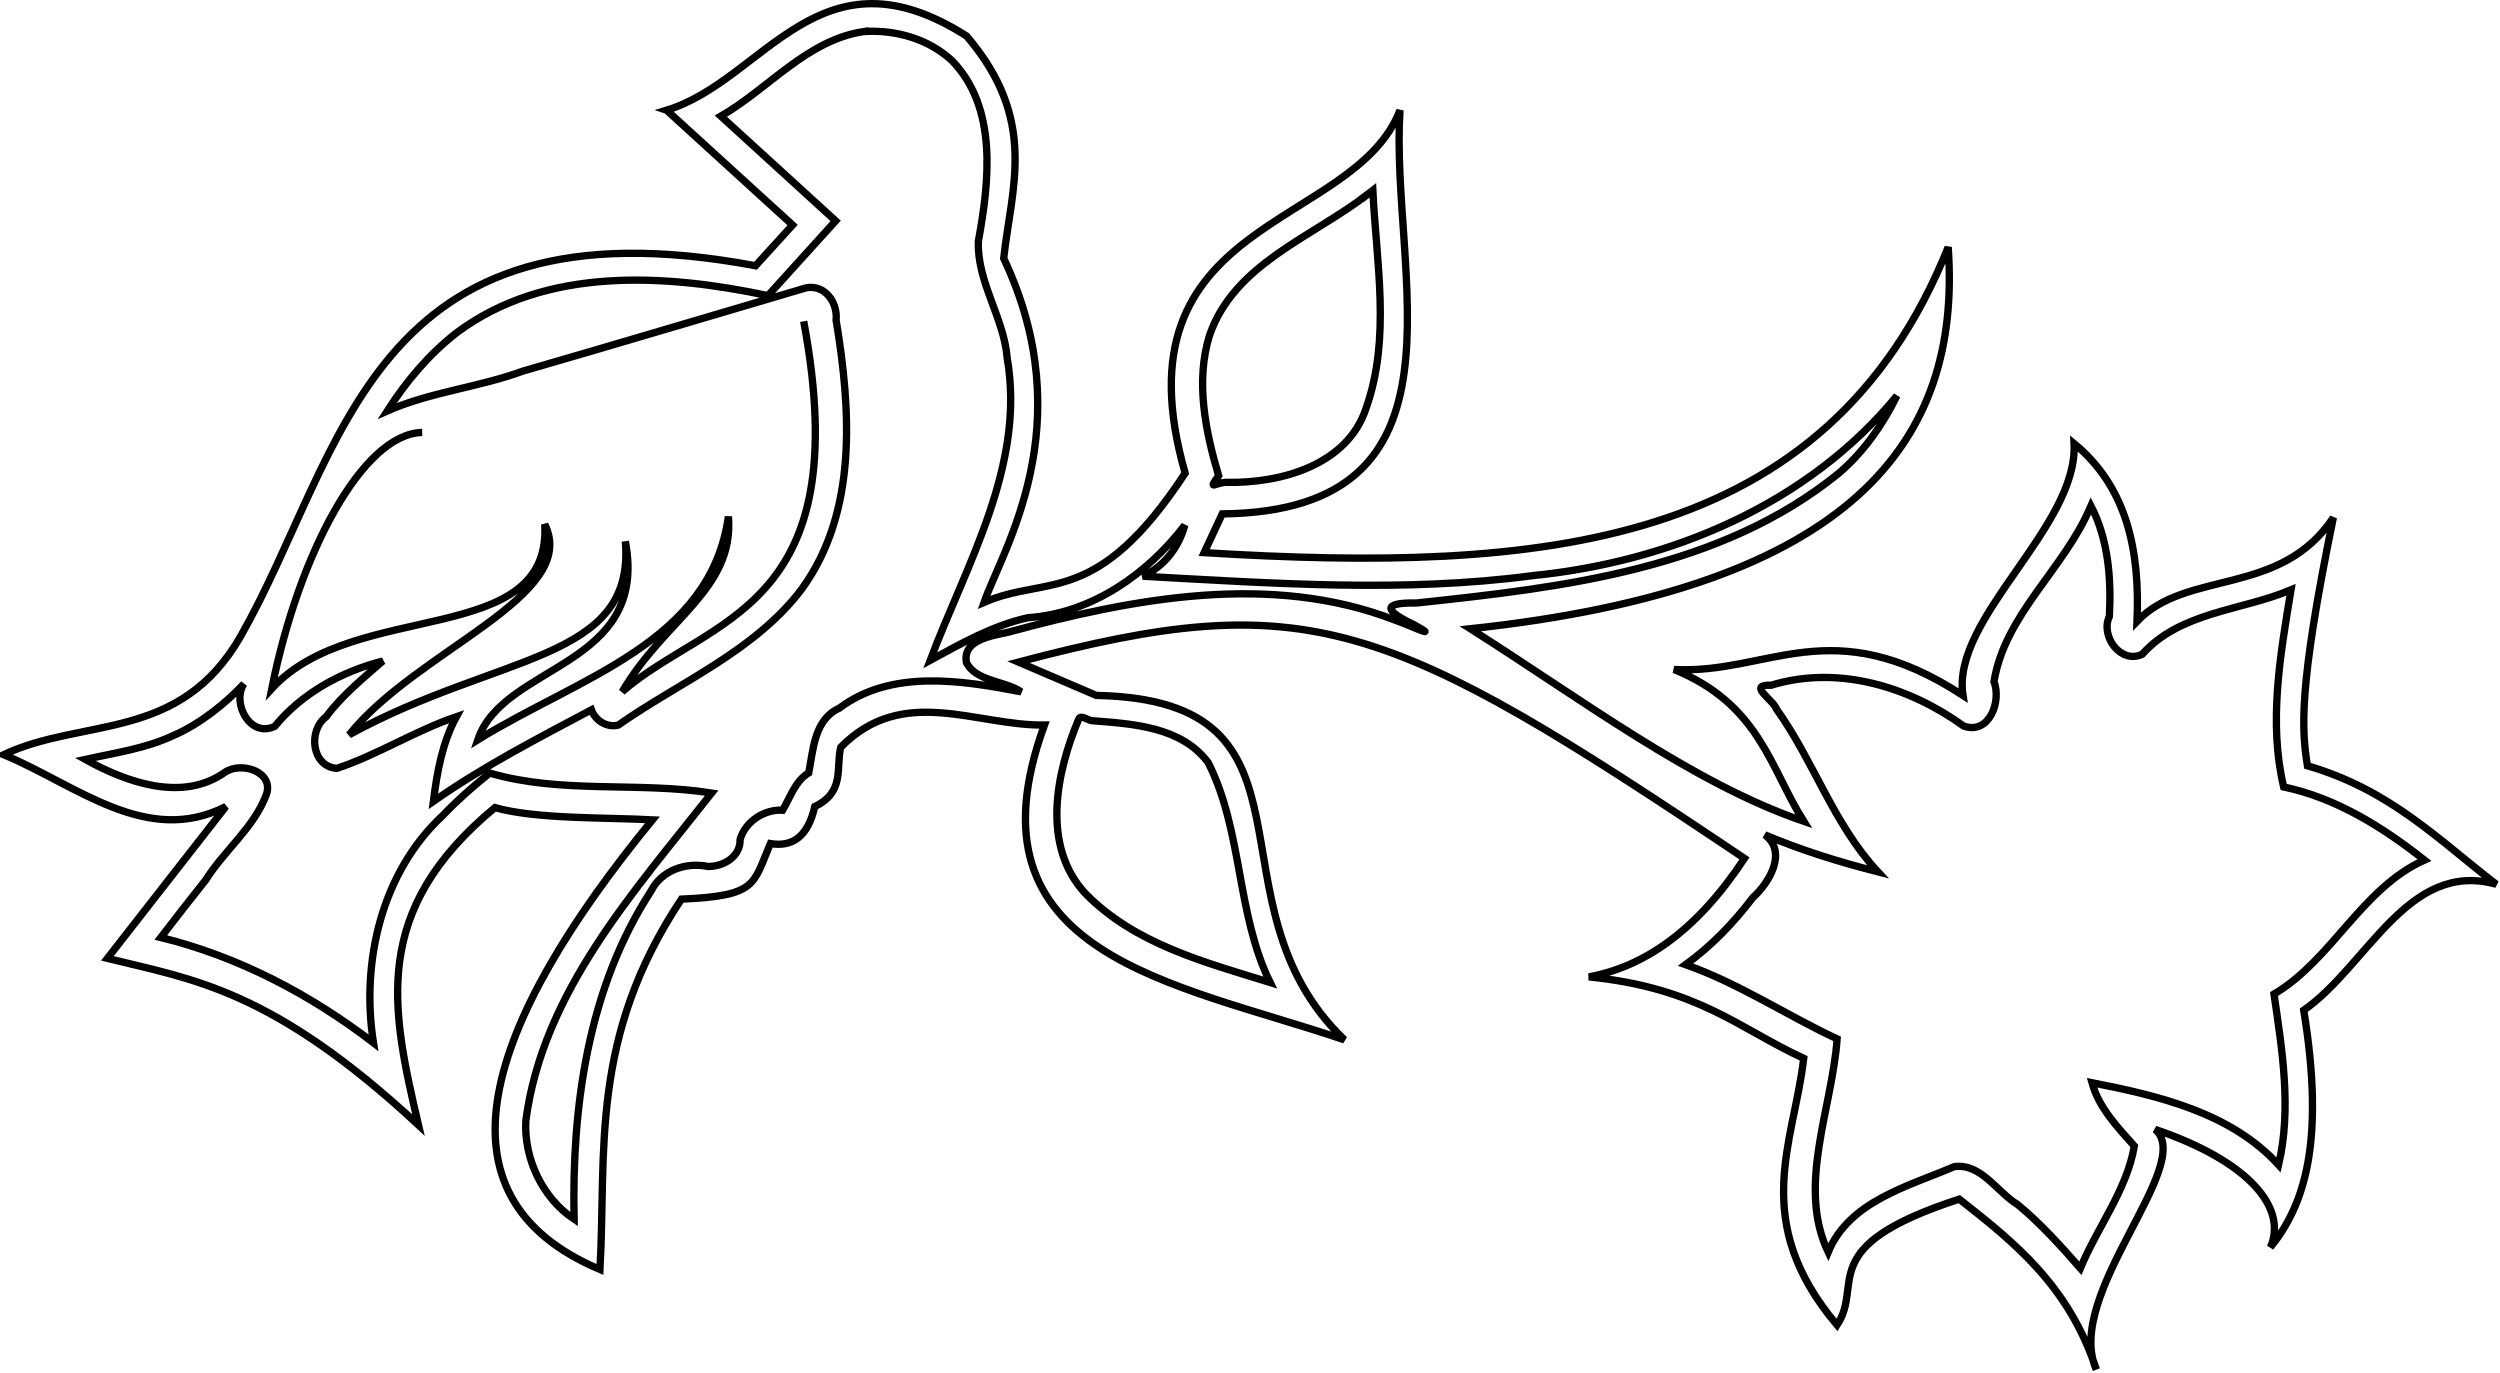 <?xml version="1.0" encoding="UTF-8" standalone="no"?>
<svg
    xmlns:inkscape="http://www.inkscape.org/namespaces/inkscape"
    xmlns:rdf="http://www.w3.org/1999/02/22-rdf-syntax-ns#"
    xmlns="http://www.w3.org/2000/svg"
    xmlns:cc="http://creativecommons.org/ns#"
    xmlns:dc="http://purl.org/dc/elements/1.1/"
    xmlns:sodipodi="http://sodipodi.sourceforge.net/DTD/sodipodi-0.dtd"
    id="svg2"
    sodipodi:docname="_svgclean2.svg"
    viewBox="0 0 681.83 374.51"
    version="1.1"
    inkscape:version="0.48.3.1 r9886"
  >
  <sodipodi:namedview
      id="namedview7"
      bordercolor="#666666"
      inkscape:pageshadow="2"
      guidetolerance="10"
      pagecolor="#ffffff"
      gridtolerance="10"
      inkscape:window-maximized="0"
      inkscape:zoom="0.22425739"
      objecttolerance="10"
      borderopacity="1"
      inkscape:current-layer="svg2"
      inkscape:cx="333.65124"
      inkscape:cy="231.20891"
      inkscape:window-y="0"
      inkscape:window-x="0"
      inkscape:window-width="674"
      showgrid="false"
      inkscape:pageopacity="0"
      inkscape:window-height="645"
  />
  <g
      id="layer1"
      transform="translate(-38.396 -382.88)"
    >
    <path
        id="path3408"
        style="stroke:#000000;stroke-width:2;fill:none"
        inkscape:connector-curvature="0"
        d="m220.21 412.94 34.35 31.31-10.1 11.11c-105.74-19.77-111.86 50.79-140.41 101.02-16.588 28.98-42.95 22.11-64.654 32.32 19.881 8.26 38.974 25.18 60.614 14.14l-32.33 41.42c23.302 5.74 44.99 8.44 84.85 45.46-7.57-32.22-13-58.51 20.85-86.58 11.24 3.19 30.73 2.67 42.97 3.33-45.82 55.95-61.46 102.74-14.32 122.64 1.77-32.37-2.93-63.25 22.22-101.01 20.79-0.88 19.49-4.04 24.25-15.15 5.76 0.94 10.16-1.54 12.12-10.11 8.25-3.91 5.73-10.52 7.07-16.16 17-17.26 36.86-5.79 55.56-6.06-23.06 63.06 35.67 70.16 81.82 85.86-39.2-37.67-2.25-92.64-67.68-93.94l-21.21-9.09c79.04-20.91 100.13-12.22 197.99 53.54-13.13 19.91-27.4 29.53-42.43 32.32 29.83 2.99 40.86 14.05 58.59 22.22-2.68 23.11-14.9 44.3 9.09 72.74 7.45-11.26-6.51-21.39 33.34-34.35 14.94 11.76 29.87 23.55 37.37 46.47-9.1-20.3 27.28-55.88 16.04-65.49 25.76 8.77 36.14 21.48 31.44 32.15 9.26-11.42 14.97-28.63 9.09-64.65 17.31-12 28.39-41.12 52.53-34.34-15.6-11.96-28.79-25.72-51.52-32.33-1.52-9.63-2.6-20.72 7.07-67.68-14.42 21.72-39.9 14.03-53.54 28.29 0.82-19.43-2.8-36.65-17.17-48.49 1.14 22.78-33.58 47.57-30.3 68.69-35.98-23.41-52.98-5.68-78.8-7.07 23.27 9.5 26.11 26.66 35.36 41.41-30.3-10.38-60.61-33.34-90.91-52.52 104.42-11.15 134.08-51.14 130.31-104.05-33.16 82.7-111.39 88.85-202.92 83.3l4.93-10.57c70.53-0.78 45.64-65.65 48.48-110.1-12.62 32.82-78.71 28.79-58.59 98.99-24.18 36.84-37.55 27.71-54.84 35.23 5.02-14.36 26.82-48.28 5.35-93.82 2.09-19.29 9.48-37.7-10.1-60.61-40.26-25.73-55.12 12.04-81.83 20.21zm37.38 57.57c14.82 79.28-25.8 80.44-49.5 101.02 11.72-19.97 30.57-27.81 28.97-47.77-4.86 34.45-40.65 43.76-68.36 60.9 6.98-20.88 46.75-19.59 40.25-54.13 2.76 32.86-34.52 30.35-75.34 52.75 18.65-23.28 63.05-37.78 53.36-57.4 1.9 33.98-51.83 20.14-74.45 44.81 7.32-36.58 24.66-69.47 41.02-69.87m120.52-109.35c-15.59 2.3-25.96 15.56-39.06 23.09 10.44 9.52 20.88 19.04 31.31 28.56-6.16 6.79-12.32 13.58-18.47 20.38-28.06-5.93-60.59-7.99-84.81 10.06-7.62 5.91-13.83 13.31-19.03 21.41 11.76-5.2 24.88-6.43 36.98-10.87 25.7-7.41 51.73-15.22 77.27-22.72 5.18-0.98 8.67 4.06 8.18 8.83 4.04 24.4 5.93 52.28-9.37 73.32-12.79 16.94-33.22 25.31-50.03 37.09-3.08 0.82-6.32-1.26-7.34-4.15-14.62 7.77-29.44 15.41-43.1 24.97 1.02-7.94 2.41-16.01 6.29-23.1-11.22 3.82-21.51 10.41-32.6 14.1-6.95-0.45-7.92-10.42-2.94-14.06 4.19-5.77 10.94-11.24 15.47-15.22-11.32 2.91-22.03 8.74-29.47 17.81-6.71 3.26-11.82-6.29-8.43-11.59-4.72 5.11-11.997 11.01-19.222 14.09-7.603 3.59-15.902 4.71-24.032 6.53 11.264 6.26 26.499 11.73 38.094 3.5 4.47-3.04 13.51-0.13 11.28 6.12-3.39 9.02-11.461 15.19-16.535 23.27-4.134 5.22-8.23 10.45-12.245 15.67 21.14 5.18 40.81 15.52 58 28.72-3.47-22.17 2.27-46.54 18.94-62.03 3.97-4.16 8.24-7.92 12.78-11.53 19.59 5.74 40.46 2.29 60.53 5.44-21.09 26.82-46.07 54.22-50.69 89.34-0.56 10.39 4.55 21.15 13.16 26.88-0.65-30.9 3.86-63.15 20.94-89.41 2.85-5.73 9.56-8.02 15.56-6.78 4.34 0.06 8.91-2.73 8.78-7.38 1.48-5.03 6.75-8.25 11.59-7.97 2.13-3.55 3.44-7.98 7.13-10.18 1.23-6.3 1.48-14.53 8.31-17.63 14.26-10.7 33.32-7.61 49.63-4.47-4.56-3.08-12.18-2.78-14.91-7.9-1.28-6.26 6.95-7.38 11.3-8.34 34.09-9.23 71.65-16.5 105.73-3.26 3.03 1 12.87 5.6 5.07 1.22-7.98-3.79-9.16-6.09 0.66-5.95 40.06-4.27 82.88-9.15 115.21-35.45 6.72-5.79 11.89-13.1 15.78-21.07-24.27 29.6-61.82 45.33-99.44 49.07-35.19 4.66-70.91 2.08-106.25 0.15 5.9-2.71 9.8-7.82 11.47-13.91-10.3 13.41-25.43 24.03-42.75 25.22-9.63 2.13-18.12 6.96-26.69 11.63 9.97-26.41 26.04-53.26 21-82.44-0.87-11.03-8.33-20.83-7.85-31.94 2.98-16.26 5.26-36.24-7.12-49.09-6.33-5.97-15.39-8.57-24.06-8.03zm137.35 44.41c-15.05 11.64-36.47 18.96-43.16 38.53-3.85 12.5-1.11 25.99 2.5 38.21-3.03 4.29-0.97 1.86 2.06 1.81 14.82 0.33 33.18-4.66 38.22-20.4 6.7-19 2.74-39.57 1.78-59.25l-0.79 0.62-0.61 0.48zm196.97 85.59c-7.09 16.59-23.22 29.08-26.16 47.31 2.09 5.41-1.28 14.54-8.25 12.13-15-10.81-34.28-16.69-52.51-11.15-6.79-0.21 0.55 3.89 1.45 6.52 10.17 14.21 15.55 31.38 27.65 44.38-10.5-2.68-20.84-5.87-30.84-10.1 6.27 4.74 1.19 13.09-3.25 17.1-5.28 6.92-11.23 13.15-18.35 18.31 14.54 5.12 27.4 13.73 41.32 20.25-1.39 19.09-11.02 40.12-2.44 58.16 5.74-13.91 21.89-17.96 34.38-23.32 7.32-1 11.71 6.98 17.29 10.34 6.22 5.1 12.25 11.82 17.11 17.38 4.62-11.17 12.65-21.3 14.72-33.34-4.59-5.16-9.63-10.34-11.56-17.28 18.24 3.6 37.9 8.18 50.9 22.43 3.59-15.34 0.98-31.24-1.25-46.59 15.86-9.4 23.89-28.85 41.03-36.56-11.32-8.93-24.07-16.94-38.4-19.94-4.19-17.76-0.89-36.07 2-53.75-13.57 5.72-30.2 5.96-40.56 17.56-5.88 2.82-11.51-4.98-8.97-10.31 0.55-10.31-0.28-21-5.03-30.16l-0.28 0.63zm-275.76 57.47c-6.2 14.68-10.28 34.68 1.82 47.65 13.47 13.77 32.51 18.71 50.37 24.25-9.25-18.78-7.46-41.33-16.9-59.96-7.26-9.79-20.47-10.57-31.66-11.44-1.13-0.06-3.03-1.73-3.63-0.5z"
    />
  </g
  >
</svg
>
